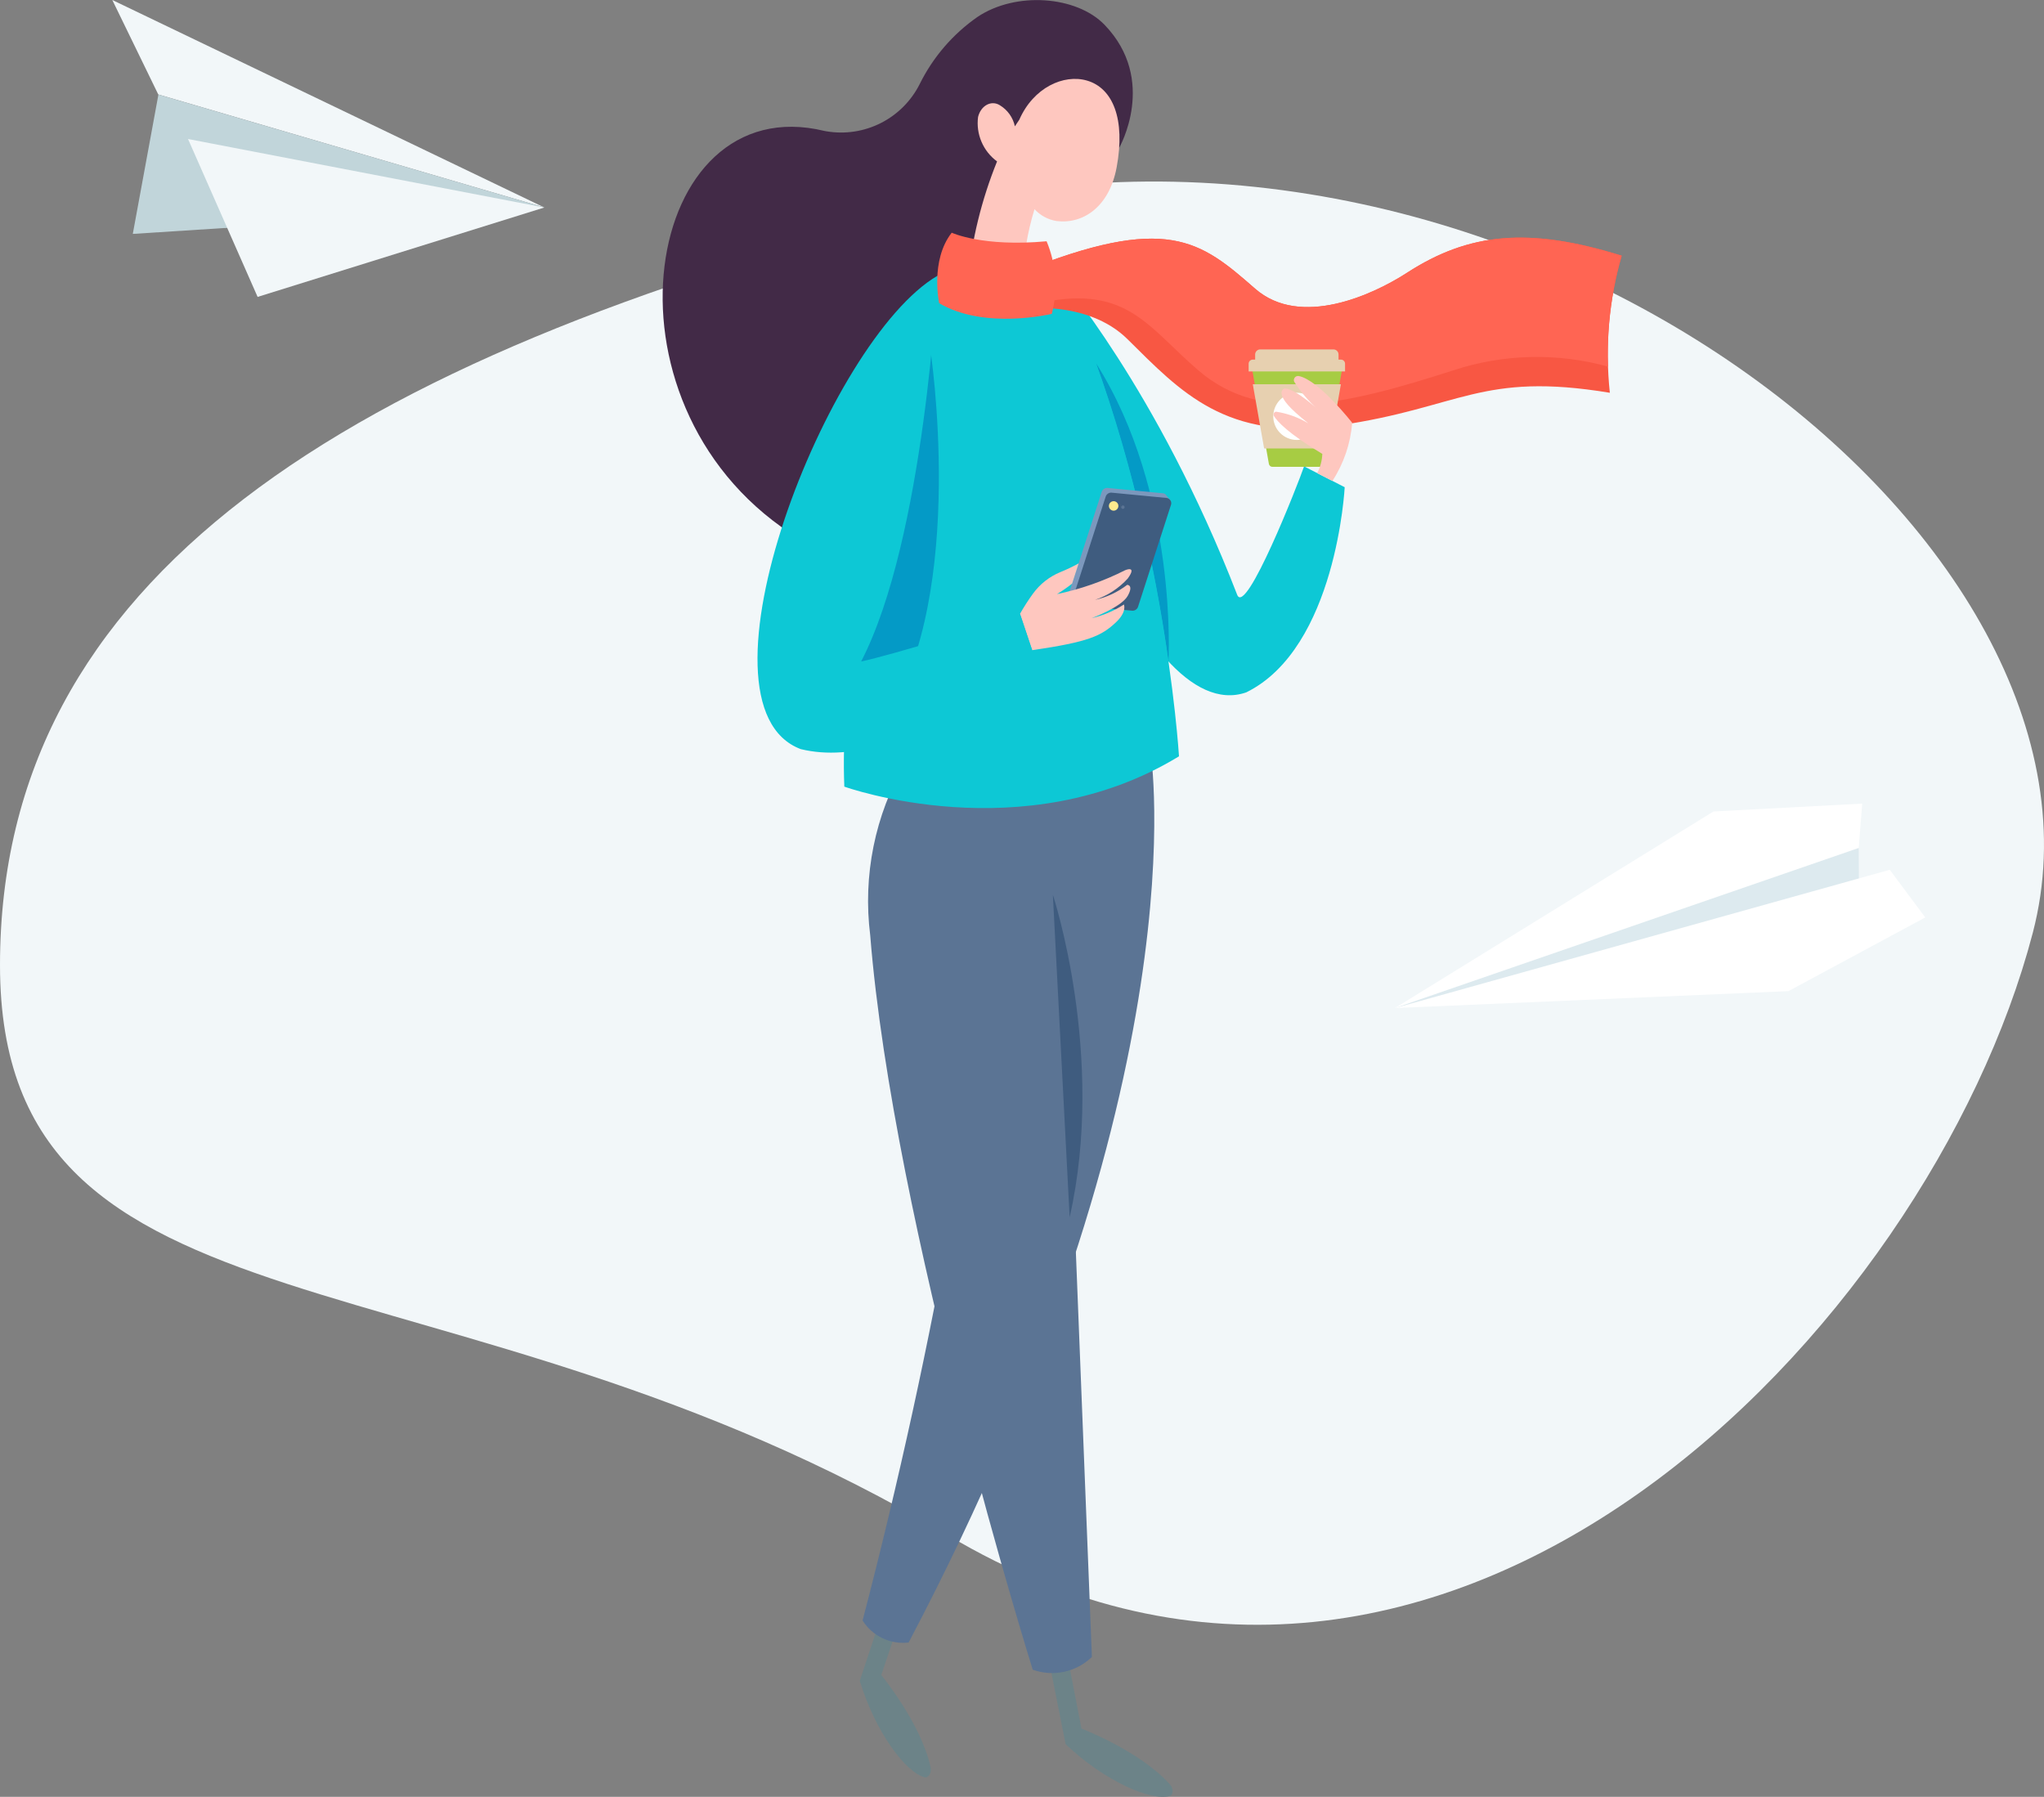 <svg xmlns="http://www.w3.org/2000/svg" xmlns:xlink="http://www.w3.org/1999/xlink" width="182" height="160.002" viewBox="0 0 182 160.002">
  <rect x="0" y="0" width="182" height="160.002" fill="#808080" stroke="none"/>
  <defs>
    <clipPath id="clip-path">
      <path id="Контур_239" data-name="Контур 239" d="M82.553-483.541c52.162-13.4,107.609,29.341,98.447,64.386s-52.162,80.108-96.578,53.646S0-381.853,0-416.283,30.391-470.145,82.553-483.541Z" transform="translate(0 486.06)" fill="none" clip-rule="evenodd"/>
    </clipPath>
    <clipPath id="clip-path-2">
      <path id="Контур_241" data-name="Контур 241" d="M97-55l38.464,18.475L101.092-46.589Z" transform="translate(-97 55)" fill="none" clip-rule="evenodd"/>
    </clipPath>
    <clipPath id="clip-path-3">
      <path id="Контур_243" data-name="Контур 243" d="M100.74-25.327l2.282-12.408L137.38-27.68,100.74-25.327" transform="translate(-100.74 37.734)" fill="none" clip-rule="evenodd"/>
    </clipPath>
    <clipPath id="clip-path-4">
      <path id="Контур_245" data-name="Контур 245" d="M110.823-29.619l31.722,6.1-25.526,7.96Z" transform="translate(-110.823 29.619)" fill="none" clip-rule="evenodd"/>
    </clipPath>
    <clipPath id="clip-path-5">
      <path id="Контур_247" data-name="Контур 247" d="M41.289-487.323l.041,6.652L0-473.081l37.768-14.969Z" transform="translate(0 488.049)" fill="none" clip-rule="evenodd"/>
    </clipPath>
    <clipPath id="clip-path-6">
      <path id="Контур_249" data-name="Контур 249" d="M0-470.847l44.053-12.311,3.161,4.244-12.183,6.561Z" transform="translate(0 483.158)" fill="none" clip-rule="evenodd"/>
    </clipPath>
    <clipPath id="clip-path-7">
      <path id="Контур_251" data-name="Контур 251" d="M41.291-490.052,41.6-494l-13.244.7L0-475.8Z" transform="translate(0 494)" fill="none" clip-rule="evenodd"/>
    </clipPath>
    <clipPath id="clip-path-8">
      <path id="Контур_191" data-name="Контур 191" d="M41.149-552.857s3.445-6.013-1.306-10.94c-2.493-2.585-7.908-2.992-11.319-.7a15.833,15.833,0,0,0-5.146,5.984,7.833,7.833,0,0,1-8.288,4.2c-.064-.011-.13-.019-.194-.035-16.054-3.906-20.9,24.029-3.011,35.827L27.692-538.78S31.827-554.885,41.149-552.857Z" transform="translate(-0.491 566)" fill="none" clip-rule="evenodd"/>
    </clipPath>
    <clipPath id="clip-path-9">
      <path id="Контур_193" data-name="Контур 193" d="M124.326-41.895l1.084,5.582s5.245,2,7.9,5c.3.335.286.914-.05,1.006-1.655.451-5.745-1.28-9.264-4.618l-1.3-6.531Z" transform="translate(-122.701 41.895)" fill="none" clip-rule="evenodd"/>
    </clipPath>
    <clipPath id="clip-path-10">
      <path id="Контур_195" data-name="Контур 195" d="M66.245-59.116l-1.814,5.39S68-49.4,68.832-45.473c.093.438-.2.936-.54.85-1.662-.425-4.363-3.95-5.775-8.591l2.1-6.32Z" transform="translate(-62.517 59.534)" fill="none" clip-rule="evenodd"/>
    </clipPath>
    <clipPath id="clip-path-11">
      <path id="Контур_197" data-name="Контур 197" d="M82.173-318.815,85.045-246.3a5.11,5.11,0,0,1-5.268,1.134s-12.424-39.691-14.471-65.394A24.506,24.506,0,0,1,68.4-325.879a51.237,51.237,0,0,0,13.687.971l.035,2.383Z" transform="translate(-65.109 325.879)" fill="none" clip-rule="evenodd"/>
    </clipPath>
    <clipPath id="clip-path-12">
      <path id="Контур_199" data-name="Контур 199" d="M89.031-329.935s4.833,29.369-21.526,79.439a4.259,4.259,0,0,1-4.1-1.959,477.632,477.632,0,0,0,13.307-75.313S84.793-327.419,89.031-329.935Z" transform="translate(-63.405 329.935)" fill="none" clip-rule="evenodd"/>
    </clipPath>
    <clipPath id="clip-path-13">
      <path id="Контур_201" data-name="Контур 201" d="M123.64-479.275c-.147.02,8.641,9.936,15.8,28.41.768,1.982,5.425-9.875,5.957-11.434l3.616,1.855s-.726,14.317-8.768,18.271C130.619-438.825,120.088-469.464,123.64-479.275Z" transform="translate(-122.934 479.275)" fill="none" clip-rule="evenodd"/>
    </clipPath>
    <clipPath id="clip-path-14">
      <path id="Контур_203" data-name="Контур 203" d="M143.314-425.161a136.37,136.37,0,0,0-6.445-26.552C144.182-440.168,143.314-425.161,143.314-425.161Z" transform="translate(-136.869 451.713)" fill="none" clip-rule="evenodd"/>
    </clipPath>
    <clipPath id="clip-path-15">
      <path id="Контур_205" data-name="Контур 205" d="M65.86-481.418s-9.012,27.789-8.3,45.494c0,0,15.954,5.748,29.8-2.7,0,0-1.408-23.338-10.62-42.8a17.923,17.923,0,0,0-5.218-.845A17.945,17.945,0,0,0,65.86-481.418Z" transform="translate(-57.523 482.264)" fill="none" clip-rule="evenodd"/>
    </clipPath>
    <clipPath id="clip-path-16">
      <path id="Контур_207" data-name="Контур 207" d="M101.1-537.57c1.256-2.862,3.957-4.088,6.033-3.48,2.289.671,3.434,3.416,2.632,7.731-.652,3.506-2.973,5.066-5.35,4.775a3.408,3.408,0,0,1-1.963-1.058,24.886,24.886,0,0,0-.736,3.109,24.792,24.792,0,0,0-.347,3.861,3.5,3.5,0,0,1-4.857-.584,37.888,37.888,0,0,1,2.607-10.637,4.234,4.234,0,0,1-1.692-3.961c.254-1.025,1.188-1.52,1.949-1.036a2.906,2.906,0,0,1,1.33,1.872Q100.9-537.285,101.1-537.57Z" transform="translate(-96.517 541.202)" fill="none" clip-rule="evenodd"/>
    </clipPath>
    <clipPath id="clip-path-17">
      <path id="Контур_209" data-name="Контур 209" d="M61.977-423.479l-3.513-1.893c.054-.646.116-1.3.185-1.956l7.232-29.07S69.234-434.741,61.977-423.479Z" transform="translate(-58.464 456.398)" fill="none" clip-rule="evenodd"/>
    </clipPath>
    <clipPath id="clip-path-18">
      <path id="Контур_211" data-name="Контур 211" d="M123.264-284.518s4.744,14.36,1.495,28.72Z" transform="translate(-123.264 284.518)" fill="none" clip-rule="evenodd"/>
    </clipPath>
    <clipPath id="clip-path-19">
      <path id="Контур_213" data-name="Контур 213" d="M136.928-411.84l.352.422-.3-.029a.648.648,0,0,1-.018.067l-2.906,8.989a.517.517,0,0,1-.506.387l-4.968-.457a.476.476,0,0,1-.34-.661l2.912-9.01a.516.516,0,0,1,.508-.387l4.962.478A.388.388,0,0,1,136.928-411.84Z" transform="translate(-128.216 412.52)" fill="none" clip-rule="evenodd"/>
    </clipPath>
    <clipPath id="clip-path-20">
      <path id="Контур_215" data-name="Контур 215" d="M134.792-400.526l-4.969-.457a.476.476,0,0,1-.34-.661l2.913-9.01a.516.516,0,0,1,.508-.387l4.962.478a.476.476,0,0,1,.338.66l-2.905,8.989A.517.517,0,0,1,134.792-400.526Z" transform="translate(-129.453 411.043)" fill="none" clip-rule="evenodd"/>
    </clipPath>
    <clipPath id="clip-path-21">
      <path id="Контур_217" data-name="Контур 217" d="M141.719-407.782a.422.422,0,0,1-.531.271.422.422,0,0,1-.272-.531.421.421,0,0,1,.531-.271A.422.422,0,0,1,141.719-407.782Z" transform="translate(-140.896 408.333)" fill="none" clip-rule="evenodd"/>
    </clipPath>
    <clipPath id="clip-path-22">
      <path id="Контур_219" data-name="Контур 219" d="M145.06-406.8a.152.152,0,0,1-.191.1.152.152,0,0,1-.1-.191.152.152,0,0,1,.191-.1A.152.152,0,0,1,145.06-406.8Z" transform="translate(-144.764 406.999)" fill="none" clip-rule="evenodd"/>
    </clipPath>
    <clipPath id="clip-path-23">
      <path id="Контур_221" data-name="Контур 221" d="M112.98-484.921s5.956-.861,9.556,2.7c4.727,4.677,8.773,9.128,18.75,7.688,10.943-1.58,12.7-4.812,24.2-2.914a31.867,31.867,0,0,1-.059-6.224,31.865,31.865,0,0,1,1.115-5.983c-8.271-2.581-13.608-2.048-19.122,1.526-3.014,1.954-9.48,4.941-13.515,1.414-4.887-4.271-7.84-6.744-20.923-1.453Z" transform="translate(-112.98 491.263)" fill="none" clip-rule="evenodd"/>
    </clipPath>
    <clipPath id="clip-path-24">
      <path id="Контур_223" data-name="Контур 223" d="M115.017-485.512c7.531-1.508,9.383,2.26,13.843,6.083,5.65,4.842,13.067,3.069,22.635,0a23.805,23.805,0,0,1,13.825-.349,31.813,31.813,0,0,1,.1-3.892,31.864,31.864,0,0,1,1.115-5.983c-8.271-2.581-13.608-2.049-19.122,1.525-3.014,1.954-9.48,4.941-13.515,1.414-4.887-4.271-7.84-6.744-20.923-1.453v.611a6.094,6.094,0,0,1,1.005,1.022A5.233,5.233,0,0,0,115.017-485.512Z" transform="translate(-112.98 491.263)" fill="none" clip-rule="evenodd"/>
    </clipPath>
    <clipPath id="clip-path-25">
      <path id="Контур_225" data-name="Контур 225" d="M122.517-387.42c.873-1.216-.23-.741-.23-.741a24.624,24.624,0,0,1-6.073,2.13,13.767,13.767,0,0,0,1.351-.935l.582-1.8a15.788,15.788,0,0,1-1.626.773,5.7,5.7,0,0,0-2.445,1.924,18.752,18.752,0,0,0-1.153,1.793l1.085,3.236c5.02-.732,6.171-1.258,7.479-2.5.982-.933.689-1.567.689-1.567a9.02,9.02,0,0,1-2.872,1.216s2.629-.97,3.2-1.967-.035-1-.035-1a7.3,7.3,0,0,1-2.871,1.341A6.9,6.9,0,0,0,122.517-387.42Z" transform="translate(-112.923 388.767)" fill="none" clip-rule="evenodd"/>
    </clipPath>
    <clipPath id="clip-path-26">
      <path id="Контур_227" data-name="Контур 227" d="M46.372-479.275s-1.128,23.391-6.8,34.348c2.473-.5,12.263-3.483,14.144-4.242l1.085,3.236s-11.152,11.114-20.609,8.811C23.84-441.03,36.582-473.57,46.372-479.275Z" transform="translate(-30.342 479.275)" fill="none" clip-rule="evenodd"/>
    </clipPath>
    <clipPath id="clip-path-27">
      <path id="Контур_229" data-name="Контур 229" d="M190.12-450.262v0h-.395v0l-3.824.019,1.509,8.525a.318.318,0,0,0,.313.262h4.4a.318.318,0,0,0,.313-.262l1.509-8.525Z" transform="translate(-185.901 450.264)" fill="none" clip-rule="evenodd"/>
    </clipPath>
    <clipPath id="clip-path-28">
      <path id="Контур_231" data-name="Контур 231" d="M185.231-452.991h7.845l-1.01,5.719h-5.825Zm.209-2.195v-.455a.454.454,0,0,1,.454-.453h6.519a.453.453,0,0,1,.453.453v.455h.213a.367.367,0,0,1,.367.366v.69h-8.584v-.69a.367.367,0,0,1,.366-.366Z" transform="translate(-184.862 456.094)" fill="none" clip-rule="evenodd"/>
    </clipPath>
    <clipPath id="clip-path-29">
      <path id="Контур_233" data-name="Контур 233" d="M194.708-438.246a2.1,2.1,0,0,1-2.1-2.1,2.1,2.1,0,0,1,2.1-2.1,2.1,2.1,0,0,1,2.1,2.1A2.1,2.1,0,0,1,194.708-438.246Z" transform="translate(-192.608 442.445)" fill="none" clip-rule="evenodd"/>
    </clipPath>
    <clipPath id="clip-path-30">
      <path id="Контур_235" data-name="Контур 235" d="M197.922-438.4a11.125,11.125,0,0,0,1.761-5.178s-2.987-3.836-4.764-4.166a.373.373,0,0,0-.408.493,11.793,11.793,0,0,0,2.144,2.51s-1.87-1.76-2.9-1.891c-.257-.033-.417.277-.352.528.126.486.55,1.122,2.375,2.574a7.9,7.9,0,0,0-2.855-1.036.251.251,0,0,0-.208.382c.3.485,1.249,1.548,4.309,3.374a4.053,4.053,0,0,1-.457,1.714Z" transform="translate(-192.676 447.753)" fill="none" clip-rule="evenodd"/>
    </clipPath>
    <clipPath id="clip-path-31">
      <path id="Контур_237" data-name="Контур 237" d="M88.179-492.812s2.757,1.29,8.446.763a10.142,10.142,0,0,1,.465,6.464s-5.979,1.454-10.031-.952C87.059-486.537,86.243-490.349,88.179-492.812Z" transform="translate(-86.888 492.812)" fill="none" clip-rule="evenodd"/>
    </clipPath>
  </defs>
  <g id="Сгруппировать_201" data-name="Сгруппировать 201" transform="translate(-66 -2291)">
    <g id="Сгруппировать_192" data-name="Сгруппировать 192" transform="translate(66 2307.166)">
      <g id="Сгруппировать_191" data-name="Сгруппировать 191" transform="translate(0 0)" clip-path="url(#clip-path)">
        <path id="Контур_238" data-name="Контур 238" d="M-5-491.06H179.637V-359.9H-5Z" transform="translate(3.681 489.738)" fill="#f2f7f9"/>
      </g>
    </g>
    <g id="Сгруппировать_199" data-name="Сгруппировать 199" transform="translate(76 2291)">
      <g id="Сгруппировать_193" data-name="Сгруппировать 193" transform="translate(0)" clip-path="url(#clip-path-2)">
        <path id="Контур_240" data-name="Контур 240" d="M92-60h43.341v23.352H92Z" transform="translate(-94.439 57.561)" fill="#f2f7f9"/>
      </g>
      <g id="Сгруппировать_194" data-name="Сгруппировать 194" transform="translate(1.824 8.421)" clip-path="url(#clip-path-3)">
        <path id="Контур_242" data-name="Контур 242" d="M95.74-42.734h41.516V-25.45H95.74Z" transform="translate(-98.179 40.296)" fill="#c1d5da"/>
      </g>
      <g id="Сгруппировать_195" data-name="Сгруппировать 195" transform="translate(6.742 12.378)" clip-path="url(#clip-path-4)">
        <path id="Контур_244" data-name="Контур 244" d="M105.823-34.619h36.6v18.934h-36.6Z" transform="translate(-108.262 32.181)" fill="#f2f7f9"/>
      </g>
    </g>
    <g id="Сгруппировать_200" data-name="Сгруппировать 200" transform="translate(190.213 2362.558)">
      <g id="Сгруппировать_196" data-name="Сгруппировать 196" transform="translate(0 3.234)" clip-path="url(#clip-path-5)">
        <path id="Контур_246" data-name="Контур 246" d="M-5-493.049H41.764v20.4H-5Z" transform="translate(2.283 490.332)" fill="#ddeaef"/>
      </g>
      <g id="Сгруппировать_197" data-name="Сгруппировать 197" transform="translate(0 5.892)" clip-path="url(#clip-path-6)">
        <path id="Контур_248" data-name="Контур 248" d="M-5-488.158H47.648v17.745H-5Z" transform="translate(2.283 485.441)" fill="#fff"/>
      </g>
      <g id="Сгруппировать_198" data-name="Сгруппировать 198" transform="translate(0 0)" clip-path="url(#clip-path-7)">
        <path id="Контур_250" data-name="Контур 250" d="M-5-499H42.033v23.636H-5Z" transform="translate(2.283 496.283)" fill="#fff"/>
      </g>
    </g>
    <g id="Сгруппировать_202" data-name="Сгруппировать 202" transform="translate(125 2291.007)">
      <g id="Сгруппировать_164" data-name="Сгруппировать 164" transform="translate(0 0)" clip-path="url(#clip-path-8)">
        <path id="Контур_190" data-name="Контур 190" d="M-4.509-571H40.185v50.309H-4.509Z" transform="translate(3.094 569.585)" fill="#422a47"/>
      </g>
      <g id="Сгруппировать_165" data-name="Сгруппировать 165" transform="translate(34.588 148.334)" clip-path="url(#clip-path-9)">
        <path id="Контур_192" data-name="Контур 192" d="M117.7-46.895h13.655V-32.4H117.7Z" transform="translate(-119.116 45.48)" fill="#6c8388"/>
      </g>
      <g id="Сгруппировать_166" data-name="Сгруппировать 166" transform="translate(17.555 143.341)" clip-path="url(#clip-path-10)">
        <path id="Контур_194" data-name="Контур 194" d="M57.517-64.534H66.68v17.751H57.517Z" transform="translate(-58.932 63.119)" fill="#6c8388"/>
      </g>
      <g id="Сгруппировать_167" data-name="Сгруппировать 167" transform="translate(18.288 67.96)" clip-path="url(#clip-path-11)">
        <path id="Контур_196" data-name="Контур 196" d="M60.109-330.879H82.875v83.844H60.109Z" transform="translate(-61.524 329.464)" fill="#5b7494"/>
      </g>
      <g id="Сгруппировать_168" data-name="Сгруппировать 168" transform="translate(17.806 66.812)" clip-path="url(#clip-path-12)">
        <path id="Контур_198" data-name="Контур 198" d="M58.4-334.935h28.8v82.289H58.4Z" transform="translate(-59.82 333.52)" fill="#5b7494"/>
      </g>
      <g id="Сгруппировать_169" data-name="Сгруппировать 169" transform="translate(34.654 24.545)" clip-path="url(#clip-path-13)">
        <path id="Контур_200" data-name="Контур 200" d="M117.934-484.275H146.84v40.187H117.934Z" transform="translate(-119.349 482.86)" fill="#0dc8d5"/>
      </g>
      <g id="Сгруппировать_170" data-name="Сгруппировать 170" transform="translate(38.598 32.346)" clip-path="url(#clip-path-14)">
        <path id="Контур_202" data-name="Контур 202" d="M131.869-456.713h9.307v29.382h-9.307Z" transform="translate(-133.284 455.298)" fill="#049ac6"/>
      </g>
      <g id="Сгруппировать_171" data-name="Сгруппировать 171" transform="translate(16.142 23.699)" clip-path="url(#clip-path-15)">
        <path id="Контур_204" data-name="Контур 204" d="M52.523-487.264H85.192v51.08H52.523Z" transform="translate(-53.939 485.849)" fill="#0dc8d5"/>
      </g>
      <g id="Сгруппировать_172" data-name="Сгруппировать 172" transform="translate(27.178 7.018)" clip-path="url(#clip-path-16)">
        <path id="Контур_206" data-name="Контур 206" d="M91.517-546.2h16.338v22.136H91.517Z" transform="translate(-92.932 544.787)" fill="#fec7bf"/>
      </g>
      <g id="Сгруппировать_173" data-name="Сгруппировать 173" transform="translate(16.408 31.02)" clip-path="url(#clip-path-17)">
        <path id="Контур_208" data-name="Контур 208" d="M53.464-461.4h11.02v35.749H53.464Z" transform="translate(-54.879 459.983)" fill="#049ac6"/>
      </g>
      <g id="Сгруппировать_174" data-name="Сгруппировать 174" transform="translate(34.748 79.666)" clip-path="url(#clip-path-18)">
        <path id="Контур_210" data-name="Контур 210" d="M118.264-289.518h5.463v31.55h-5.463Z" transform="translate(-119.679 288.103)" fill="#3f5c7f"/>
      </g>
      <g id="Сгруппировать_175" data-name="Сгруппировать 175" transform="translate(36.149 43.438)" clip-path="url(#clip-path-19)">
        <path id="Контур_212" data-name="Контур 212" d="M123.216-417.52h11.895v13.348H123.216Z" transform="translate(-124.631 416.105)" fill="#7c98bd"/>
      </g>
      <g id="Сгруппировать_176" data-name="Сгруппировать 176" transform="translate(36.499 43.857)" clip-path="url(#clip-path-20)">
        <path id="Контур_214" data-name="Контур 214" d="M124.453-416.043h11.612v13.348H124.453Z" transform="translate(-125.868 414.627)" fill="#3f5c7f"/>
      </g>
      <g id="Сгруппировать_177" data-name="Сгруппировать 177" transform="translate(39.738 44.623)" clip-path="url(#clip-path-21)">
        <path id="Контур_216" data-name="Контур 216" d="M135.9-413.333h3.674v3.674H135.9Z" transform="translate(-137.311 411.918)" fill="#ffeb8e"/>
      </g>
      <g id="Сгруппировать_178" data-name="Сгруппировать 178" transform="translate(40.833 45.001)" clip-path="url(#clip-path-22)">
        <path id="Контур_218" data-name="Контур 218" d="M139.764-412H142.9v3.133h-3.133Z" transform="translate(-141.179 410.584)" fill="#5b7494"/>
      </g>
      <g id="Сгруппировать_179" data-name="Сгруппировать 179" transform="translate(31.837 21.152)" clip-path="url(#clip-path-23)">
        <path id="Контур_220" data-name="Контур 220" d="M107.98-496.263h56.39v19.836H107.98Z" transform="translate(-109.395 494.848)" fill="#f85743"/>
      </g>
      <g id="Сгруппировать_180" data-name="Сгруппировать 180" transform="translate(31.837 21.152)" clip-path="url(#clip-path-24)">
        <path id="Контур_222" data-name="Контур 222" d="M107.98-496.263h56.39V-478.6H107.98Z" transform="translate(-109.395 494.848)" fill="#ff6553"/>
      </g>
      <g id="Сгруппировать_181" data-name="Сгруппировать 181" transform="translate(31.821 50.161)" clip-path="url(#clip-path-25)">
        <path id="Контур_224" data-name="Контур 224" d="M107.923-393.767h12.76v10.556h-12.76Z" transform="translate(-109.338 392.352)" fill="#fec7bf"/>
      </g>
      <g id="Сгруппировать_182" data-name="Сгруппировать 182" transform="translate(8.448 24.545)" clip-path="url(#clip-path-26)">
        <path id="Контур_226" data-name="Контур 226" d="M25.342-484.275H52.63v45.3H25.342Z" transform="translate(-26.757 482.86)" fill="#0dc8d5"/>
      </g>
      <g id="Сгруппировать_183" data-name="Сгруппировать 183" transform="translate(52.475 32.756)" clip-path="url(#clip-path-27)">
        <path id="Контур_228" data-name="Контур 228" d="M180.9-455.264h10.873v11.638H180.9Z" transform="translate(-182.316 453.849)" fill="#a7cc43"/>
      </g>
      <g id="Сгруппировать_184" data-name="Сгруппировать 184" transform="translate(52.181 31.106)" clip-path="url(#clip-path-28)">
        <path id="Контур_230" data-name="Контур 230" d="M179.862-461.094h11.414v11.652H179.862Z" transform="translate(-181.277 459.679)" fill="#e7d0b0"/>
      </g>
      <g id="Сгруппировать_185" data-name="Сгруппировать 185" transform="translate(54.373 34.969)" clip-path="url(#clip-path-29)">
        <path id="Контур_232" data-name="Контур 232" d="M187.608-447.445h7.03v7.03h-7.03Z" transform="translate(-189.023 446.03)" fill="#fff"/>
      </g>
      <g id="Сгруппировать_186" data-name="Сгруппировать 186" transform="translate(54.393 33.467)" clip-path="url(#clip-path-30)">
        <path id="Контур_234" data-name="Контур 234" d="M187.676-452.753h9.837v12.18h-9.837Z" transform="translate(-189.091 451.338)" fill="#fec7bf"/>
      </g>
      <g id="Сгруппировать_187" data-name="Сгруппировать 187" transform="translate(24.452 20.714)" clip-path="url(#clip-path-31)">
        <path id="Контур_236" data-name="Контур 236" d="M81.888-497.812H95.266v10.493H81.888Z" transform="translate(-83.304 496.397)" fill="#ff6553"/>
      </g>
    </g>
  </g>
</svg>
